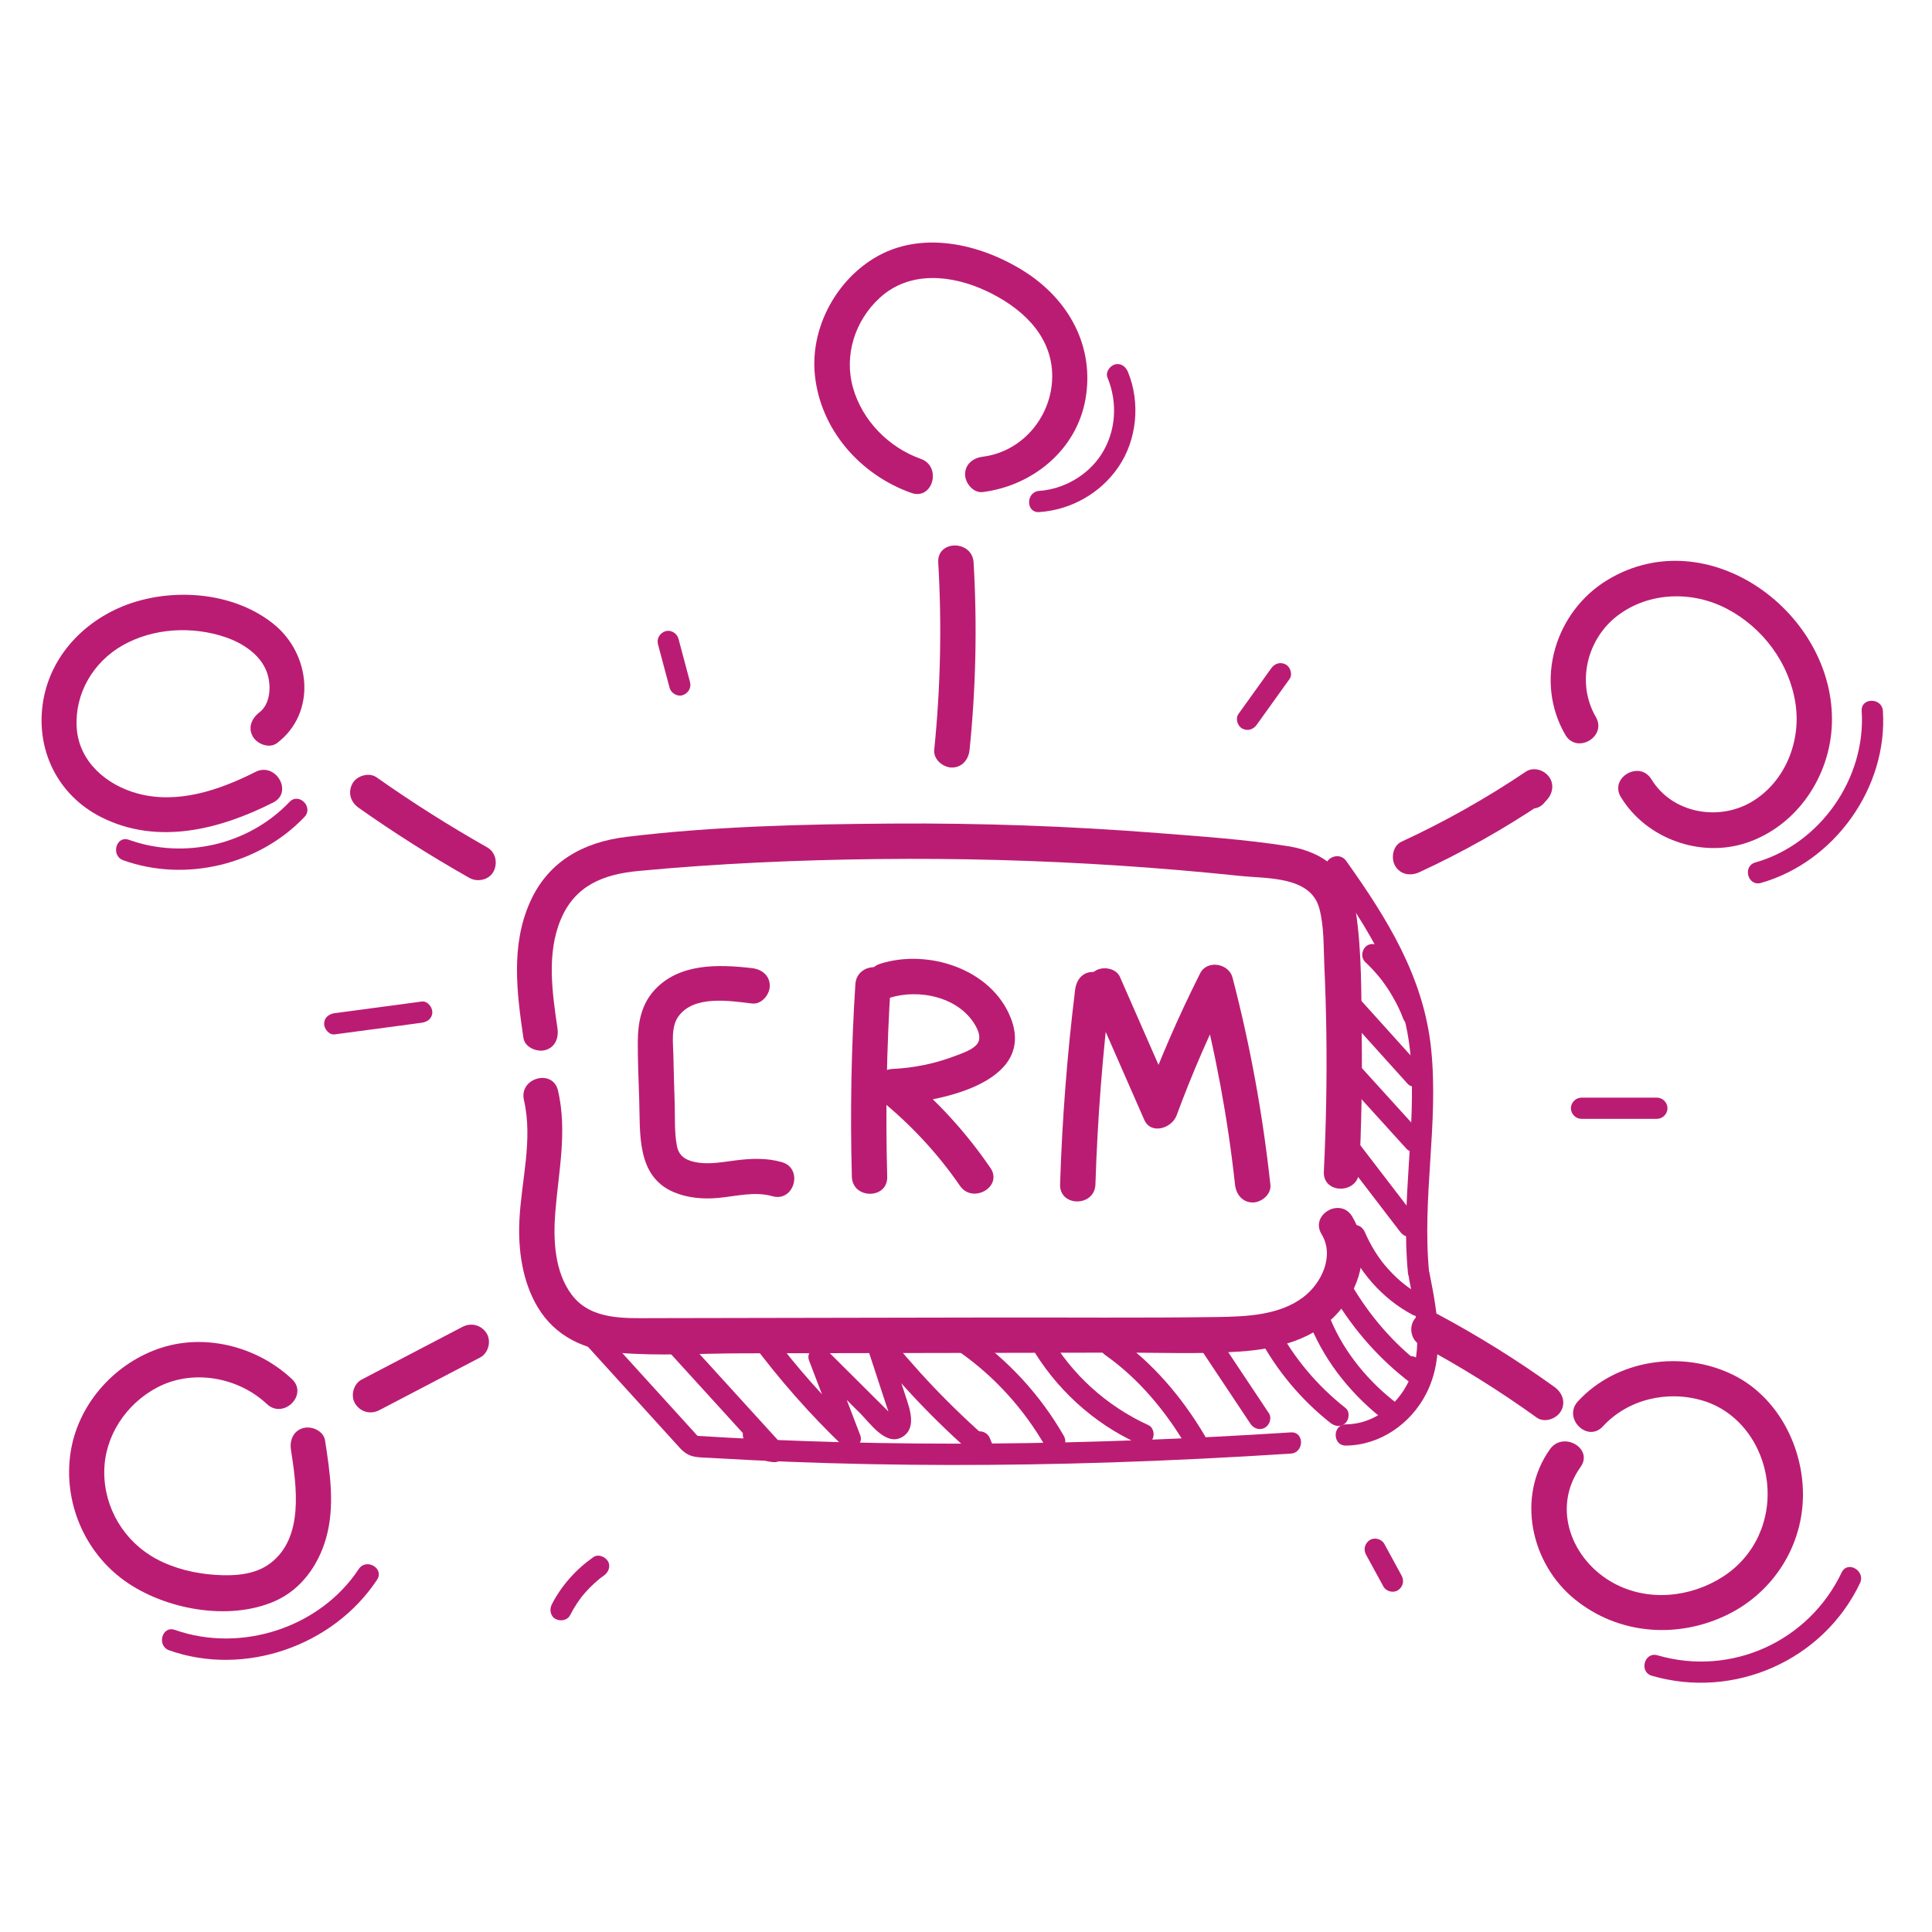 <?xml version="1.0" encoding="UTF-8" standalone="no"?>
<!-- Created with Inkscape (http://www.inkscape.org/) -->
<svg xmlns:inkscape="http://www.inkscape.org/namespaces/inkscape" xmlns:sodipodi="http://sodipodi.sourceforge.net/DTD/sodipodi-0.dtd" xmlns="http://www.w3.org/2000/svg" xmlns:svg="http://www.w3.org/2000/svg" version="1.1" id="svg2" width="240" height="240" viewBox="0 0 240 240" sodipodi:docname="iconset1-bb1c73-28.eps">
  <defs id="defs6"></defs>
  <g id="g8" inkscape:groupmode="layer" inkscape:label="ink_ext_XXXXXX" transform="matrix(1.333,0,0,-1.333,0,240)">
    <g id="g10" transform="scale(0.1)">
      <path d="m 519.516,842.086 c -4.836,33.172 -10.332,69.84 3.179,101.777 13.317,31.485 39.766,41.848 72.004,44.899 74.285,7.027 149.071,10.289 223.668,11.133 74.844,0.845 149.723,-1.188 224.413,-6.094 37.75,-2.485 75.46,-5.699 113.09,-9.649 24.72,-2.597 65.36,-0.058 73.54,-29.996 4.6,-16.847 3.93,-35.41 4.72,-52.754 0.98,-21.41 1.61,-42.836 1.91,-64.261 0.58,-42.86 -0.25,-85.731 -2.34,-128.539 -1.04,-21.204 31.91,-21.141 32.94,0 2.05,41.988 2.89,84.027 2.37,126.066 -0.48,38.742 0.22,79.012 -5.65,117.391 -5.32,34.828 -29.01,54.421 -62.88,59.791 -39.85,6.31 -80.59,9.08 -120.79,12.23 -82.815,6.5 -165.913,9.46 -248.987,8.87 -82.039,-0.58 -165.437,-2.51 -246.957,-12.4 -39.922,-4.85 -72.738,-22.667 -89.707,-60.527 -18.117,-40.421 -12.476,-84.257 -6.293,-126.695 1.297,-8.867 12.434,-13.566 20.266,-11.504 9.472,2.496 12.781,11.5 11.504,20.262 v 0" style="fill:#bb1c73;fill-opacity:1;fill-rule:nonzero;stroke:none" id="path12"></path>
      <path d="m 488.25,775.352 c 8.594,-37.262 -2.457,-74.961 -4.23,-112.352 -1.293,-27.262 2.773,-56.699 16.933,-80.5 16.473,-27.68 43.86,-40.051 75.121,-42.699 37.735,-3.199 76.625,-0.602 114.465,-0.531 77.602,0.14 155.199,0.289 232.801,0.429 39.625,0.082 79.25,0.153 118.87,0.231 37.44,0.07 75.31,-1.5 112.69,0.961 34.85,2.3 71.69,11.07 94.69,39.437 19.76,24.391 27.43,58.582 10.44,86.582 -10.98,18.102 -39.48,1.57 -28.44,-16.621 12.17,-20.07 0.2,-45.57 -17.08,-58.711 -22.36,-17.027 -53.67,-18.109 -80.55,-18.476 -69.36,-0.981 -138.78,-0.321 -208.144,-0.454 -70.171,-0.128 -140.339,-0.257 -210.511,-0.386 -35.496,-0.071 -70.996,-0.141 -106.492,-0.203 -26.579,-0.047 -58.008,-1.977 -75.883,21.64 -16.282,21.52 -17.492,51.641 -15.414,77.41 3.07,38.071 11.265,75 2.5,113 -4.762,20.649 -36.536,11.911 -31.766,-8.757 v 0" style="fill:#bb1c73;fill-opacity:1;fill-rule:nonzero;stroke:none" id="path14"></path>
      <path d="m 874.355,1276.26 c 3.411,-58.22 2.157,-116.58 -3.746,-174.61 -0.898,-8.86 8.215,-16.47 16.473,-16.47 9.656,0 15.566,7.58 16.473,16.47 5.902,58.03 7.152,116.39 3.746,174.61 -1.235,21.07 -34.188,21.21 -32.946,0 v 0" style="fill:#bb1c73;fill-opacity:1;fill-rule:nonzero;stroke:none" id="path16"></path>
      <path d="m 334.301,1047.6 c 33.258,-23.45 67.656,-45.22 103.078,-65.252 7.5,-4.243 18.34,-2.032 22.535,5.91 4.121,7.805 2.102,18.012 -5.91,22.542 -35.418,20.02 -69.816,41.8 -103.074,65.24 -7.067,4.98 -18.625,1.5 -22.539,-5.9 -4.465,-8.46 -1.629,-17.23 5.91,-22.54 v 0" style="fill:#bb1c73;fill-opacity:1;fill-rule:nonzero;stroke:none" id="path18"></path>
      <path d="m 353.582,486.34 c 31.313,16.371 62.625,32.73 93.938,49.101 7.652,4 10.574,15.297 5.91,22.539 -5.02,7.79 -14.356,10.18 -22.535,5.911 -31.317,-16.371 -62.629,-32.743 -93.942,-49.11 -7.648,-3.992 -10.57,-15.301 -5.906,-22.531 5.019,-7.789 14.351,-10.191 22.535,-5.91 v 0" style="fill:#bb1c73;fill-opacity:1;fill-rule:nonzero;stroke:none" id="path20"></path>
      <path d="m 1322.7,987.613 c 40.29,18.627 79.02,40.437 115.84,65.227 -6.65,8.63 -13.31,17.25 -19.96,25.87 -1.13,-1.27 -2.25,-2.54 -3.38,-3.81 -5.89,-6.66 -6.56,-16.74 0,-23.3 6.01,-6 17.38,-6.69 23.3,0 1.12,1.28 2.25,2.55 3.38,3.82 5.41,6.12 6.57,14.99 1.28,21.63 -4.82,6.05 -14.32,8.9 -21.25,4.24 -36.82,-24.79 -75.55,-46.6 -115.84,-65.23 -8.08,-3.73 -10.09,-15.38 -5.91,-22.537 4.85,-8.285 14.43,-9.656 22.54,-5.91 v 0" style="fill:#bb1c73;fill-opacity:1;fill-rule:nonzero;stroke:none" id="path22"></path>
      <path d="m 1323.25,547.262 c 37.74,-20.192 74.09,-42.864 108.82,-67.864 7.23,-5.199 18.35,-1.25 22.54,5.911 4.85,8.3 1.33,17.32 -5.91,22.543 -34.74,25 -71.08,47.66 -108.82,67.847 -7.84,4.199 -17.93,1.973 -22.54,-5.91 -4.37,-7.469 -1.96,-18.32 5.91,-22.527 v 0" style="fill:#bb1c73;fill-opacity:1;fill-rule:nonzero;stroke:none" id="path24"></path>
      <path d="m 238.02,1081.08 c -33.254,-16.88 -72.278,-30.22 -109.645,-20.15 -29.215,7.86 -55.059,29.86 -56.914,61.71 -1.844,31.67 15.453,60.83 42.73,76.35 28.809,16.38 65.446,18.21 96.504,7.45 15.516,-5.37 31.75,-15.9 37.793,-31.87 4.457,-11.78 4.145,-29.73 -6.886,-38.13 -7.067,-5.38 -10.786,-14.19 -5.907,-22.53 4.071,-6.96 15.414,-11.34 22.535,-5.91 37.149,28.27 31.442,83.01 -3.269,110.94 -35.02,28.18 -86.902,33.49 -129.094,20.58 -42.648,-13.04 -77.961,-47.04 -85.57,-92.02 -7.609,-45.03 13,-87.91 54.176,-108.64 52.367,-26.36 110.527,-11.42 160.175,13.77 18.911,9.6 2.254,38.03 -16.628,28.45 v 0" style="fill:#bb1c73;fill-opacity:1;fill-rule:nonzero;stroke:none" id="path26"></path>
      <path d="M 272.051,515.281 C 239.137,546.141 189.344,558.75 146.313,543.09 104.777,527.98 72.176,490.48 65.695,446.352 59.016,400.828 78.543,354.359 115.902,327.469 c 37.434,-26.949 97.645,-38.117 140.645,-18.949 24.117,10.75 40.082,33.25 47.234,58.171 8.59,29.95 3.778,61.297 -0.867,91.45 -1.355,8.8 -12.398,13.668 -20.262,11.507 -9.394,-2.589 -12.863,-11.437 -11.504,-20.269 5.207,-33.82 12.407,-81.848 -19.324,-105.82 -14.347,-10.84 -33.758,-11.879 -51,-10.758 -18.816,1.23 -38.101,5.75 -54.797,14.679 -30.172,16.149 -49.238,47.54 -48.867,81.942 0.355,32.887 20.473,62.789 49.246,77.988 33.074,17.469 75.485,9.77 102.348,-15.422 15.457,-14.488 38.801,8.75 23.297,23.293 v 0" style="fill:#bb1c73;fill-opacity:1;fill-rule:nonzero;stroke:none" id="path28"></path>
      <path d="m 858.063,1372.85 c -29.762,10.53 -54.504,35.65 -63.122,66.21 -8.601,30.49 1.852,62.87 25.133,84.05 27.739,25.24 66.696,21.24 98.625,6.41 31.387,-14.58 60.281,-39.52 61.805,-76.52 1.566,-38.11 -26.07,-73.29 -64.66,-78.16 -8.824,-1.11 -16.473,-6.77 -16.473,-16.47 0,-8.03 7.582,-17.6 16.473,-16.47 46.496,5.87 87.436,39.18 95.736,86.71 8.64,49.39 -15.959,93.07 -57.318,119.12 -40.836,25.72 -96.446,38.62 -139.946,11.96 -36.316,-22.25 -59.246,-65.95 -54.941,-108.58 5.164,-51.12 42.25,-93.16 89.93,-110.02 20.027,-7.08 28.644,24.73 8.758,31.76 v 0" style="fill:#bb1c73;fill-opacity:1;fill-rule:nonzero;stroke:none" id="path30"></path>
      <path d="m 1487.17,1132.31 c -18.36,31.62 -8.41,72.78 20.44,94.57 29.36,22.17 69.63,23.03 101.65,6.28 33.52,-17.55 58.21,-50.57 63.96,-88.2 5.35,-34.96 -9.21,-72.39 -39.92,-91.21 -31.04,-19.03 -74.84,-11.47 -94.31,20.45 -11.03,18.07 -39.53,1.54 -28.45,-16.63 23.67,-38.8 74.31,-57.04 117.49,-42.39 46.75,15.86 77.46,61.89 79.12,110.5 3.52,103.1 -115.17,190.95 -208.95,134.41 -48.93,-29.5 -68.69,-94.11 -39.47,-144.41 10.64,-18.32 39.12,-1.75 28.44,16.63 v 0" style="fill:#bb1c73;fill-opacity:1;fill-rule:nonzero;stroke:none" id="path32"></path>
      <path d="m 1493.75,471.199 c 23.48,25.5 60.51,33.91 93.39,23.903 33.46,-10.18 55.54,-41.364 59.48,-75.454 4.07,-35.199 -10.96,-69.187 -40.93,-88.488 -30.28,-19.5 -69.86,-23.558 -102,-6.019 -38.9,21.23 -58.14,69.859 -30.75,108.199 12.34,17.281 -16.22,33.75 -28.45,16.629 -31.72,-44.418 -17.9,-106.789 23.19,-140.02 39.66,-32.078 92.91,-36.801 138.88,-15.808 43.67,19.941 72.44,62.519 73.61,110.578 1.12,46.062 -23,93.883 -65.26,114.57 -47.27,23.133 -108.3,14.473 -144.45,-24.789 -14.34,-15.578 8.9,-38.941 23.29,-23.301 v 0" style="fill:#bb1c73;fill-opacity:1;fill-rule:nonzero;stroke:none" id="path34"></path>
      <path d="m 700.895,898.227 c -31.36,3.621 -68.184,4.828 -91.344,-20.832 -11.875,-13.153 -15.074,-30.098 -15.172,-47.309 -0.098,-17.867 0.691,-35.785 1.293,-53.645 1.07,-31.851 -2.887,-71.953 32.07,-86.902 13,-5.551 27.535,-6.738 41.516,-5.449 16.738,1.539 33.965,6.32 50.555,1.601 20.429,-5.8 29.152,25.981 8.757,31.77 -14.211,4.039 -28.476,3.461 -42.972,1.617 -11.512,-1.457 -23.516,-3.789 -35.137,-2.047 -9.531,1.418 -17.465,4.918 -19.535,15.02 -2.676,13.031 -1.731,27.59 -2.192,40.859 -0.511,14.692 -0.914,29.375 -1.211,44.063 -0.23,11.406 -2.425,26.441 4.719,36.312 14.555,20.102 47.942,14.387 68.653,11.996 8.851,-1.019 16.472,8.305 16.472,16.473 0,9.754 -7.597,15.445 -16.472,16.473 v 0" style="fill:#bb1c73;fill-opacity:1;fill-rule:nonzero;stroke:none" id="path36"></path>
      <path d="m 826.805,703.852 c -1.653,59.839 -0.559,119.707 3.281,179.445 1.359,21.172 -31.59,21.086 -32.945,0 -3.84,-59.738 -4.934,-119.606 -3.282,-179.445 0.582,-21.153 33.532,-21.243 32.946,0 v 0" style="fill:#bb1c73;fill-opacity:1;fill-rule:nonzero;stroke:none" id="path38"></path>
      <path d="m 829.016,870.535 c 27.687,8.824 65.644,0.676 80.492,-26.711 2.695,-4.976 4.906,-11.34 1.086,-16.297 -4.172,-5.422 -13.449,-8.422 -19.586,-10.793 -19.16,-7.398 -39.219,-11.578 -59.723,-12.441 -12.918,-0.543 -23.457,-18.512 -11.648,-28.121 28.633,-23.281 53.98,-50.242 74.871,-80.692 11.918,-17.371 40.48,-0.91 28.445,16.629 -22.492,32.782 -49.164,62.262 -80.019,87.36 -3.883,-9.367 -7.766,-18.75 -11.649,-28.117 41.11,1.726 134.512,18.968 110.742,80.183 -17.867,46.024 -77.304,64.938 -121.769,50.77 -20.125,-6.414 -11.528,-38.231 8.758,-31.77 v 0" style="fill:#bb1c73;fill-opacity:1;fill-rule:nonzero;stroke:none" id="path40"></path>
      <path d="m 1020.84,696.73 c 1.93,60.68 6.61,121.219 14.04,181.473 1.09,8.844 -8.35,16.473 -16.47,16.473 -9.81,0 -15.38,-7.602 -16.47,-16.473 -7.428,-60.254 -12.116,-120.793 -14.042,-181.473 -0.675,-21.21 32.272,-21.191 32.942,0 v 0" style="fill:#bb1c73;fill-opacity:1;fill-rule:nonzero;stroke:none" id="path42"></path>
      <path d="m 1015.23,873.434 c 17.03,-38.84 34.07,-77.672 51.1,-116.512 6.27,-14.301 25.77,-7.813 30.1,3.93 14.63,39.609 31.47,78.269 50.48,115.972 -10.04,1.313 -20.07,2.621 -30.11,3.934 15.85,-60.567 27.39,-122.188 34.15,-184.426 0.97,-8.844 6.89,-16.473 16.48,-16.473 8.16,0 17.44,7.571 16.47,16.473 -7.08,65.188 -18.73,129.742 -35.33,193.184 -3.44,13.148 -23.63,16.769 -30.11,3.933 -20.27,-40.215 -38.2,-81.586 -53.79,-123.84 10.03,1.313 20.07,2.621 30.1,3.942 -17.03,38.836 -34.06,77.672 -51.09,116.512 -3.58,8.148 -15.5,10.031 -22.54,5.91 -8.41,-4.918 -9.5,-14.36 -5.91,-22.539 v 0" style="fill:#bb1c73;fill-opacity:1;fill-rule:nonzero;stroke:none" id="path44"></path>
      <path d="m 508.492,588.789 c 33.317,-36.68 66.637,-73.367 99.953,-110.051 8.328,-9.168 16.657,-18.34 24.989,-27.508 8.91,-9.808 16.207,-8.679 29.152,-9.449 24.523,-1.449 49.059,-2.652 73.605,-3.609 99.266,-3.871 198.664,-3.793 297.949,-0.602 56.3,1.809 112.56,4.641 168.77,8.25 12.64,0.821 12.73,20.59 0,19.77 -185.59,-11.918 -371.812,-14.75 -557.492,-2.988 2.332,-0.961 4.66,-1.93 6.988,-2.891 -43.312,47.68 -86.625,95.371 -129.933,143.051 -8.575,9.437 -22.52,-4.571 -13.981,-13.973 v 0" style="fill:#bb1c73;fill-opacity:1;fill-rule:nonzero;stroke:none" id="path46"></path>
      <path d="m 1237.39,988.242 c 37.92,-53.25 72.23,-107.277 77.32,-174.152 5.08,-66.781 -9.28,-133.399 -2.59,-200.18 1.26,-12.539 21.04,-12.672 19.77,0 -7,69.801 9.04,139.602 1.77,209.336 -6.98,66.852 -41.06,121.395 -79.2,174.973 -7.31,10.281 -24.46,0.418 -17.07,-9.977 v 0" style="fill:#bb1c73;fill-opacity:1;fill-rule:nonzero;stroke:none" id="path48"></path>
      <path d="m 616.938,547.711 c 32.457,-35.66 64.917,-71.32 97.375,-106.981 2.332,5.629 4.66,11.25 6.988,16.879 -5.215,0.243 -8.746,4.051 -9.781,8.961 -2.622,12.442 -21.68,7.18 -19.063,-5.25 2.883,-13.679 15.223,-22.84 28.844,-23.48 9,-0.418 12.449,10.871 6.992,16.871 -32.461,35.66 -64.918,71.32 -97.379,106.969 -8.582,9.429 -22.527,-4.578 -13.976,-13.969 v 0" style="fill:#bb1c73;fill-opacity:1;fill-rule:nonzero;stroke:none" id="path50"></path>
      <path d="m 700.641,549.219 c 25.558,-34.231 53.679,-66.297 84.507,-95.879 6.618,-6.352 20.227,-0.09 16.52,9.609 -9.551,24.981 -19.102,49.961 -28.652,74.942 -5.508,-3.2 -11.012,-6.411 -16.52,-9.61 15.098,-15.031 30.192,-30.062 45.285,-45.09 9.106,-9.062 24.047,-31.089 39.293,-21.742 13.492,8.27 6.614,26.461 2.844,37.973 -6.547,19.976 -13.09,39.957 -19.637,59.937 -5.504,-3.211 -11.011,-6.41 -16.515,-9.621 30.25,-38.578 64.047,-74.117 101.07,-106.269 6.617,-5.739 20.59,-0.367 16.516,9.621 -0.942,2.32 -1.887,4.64 -2.832,6.949 -4.735,11.633 -23.864,6.543 -19.059,-5.25 0.941,-2.32 1.887,-4.641 2.832,-6.949 5.508,3.199 11.012,6.41 16.52,9.609 -37.024,32.153 -70.821,67.68 -101.071,106.27 -6.176,7.871 -19.449,-0.668 -16.519,-9.617 4.5,-13.731 9,-27.473 13.5,-41.211 2.453,-7.493 4.906,-14.981 7.363,-22.469 0.922,-2.832 2.195,-5.703 2.754,-8.613 0.41,-2.118 -0.66,-7.68 2.137,-3.387 2.367,3.637 -1.028,4.617 -3.895,7.476 -2.832,2.821 -5.66,5.641 -8.492,8.454 -5.188,5.168 -10.379,10.339 -15.567,15.5 -10.851,10.796 -21.699,21.597 -32.55,32.398 -6.567,6.539 -20.184,-0.02 -16.52,-9.609 9.551,-24.981 19.102,-49.961 28.652,-74.942 5.508,3.199 11.012,6.41 16.52,9.61 -29.582,28.39 -56.883,59.031 -81.418,91.89 -7.523,10.071 -24.691,0.231 -17.066,-9.98 v 0" style="fill:#bb1c73;fill-opacity:1;fill-rule:nonzero;stroke:none" id="path52"></path>
      <path d="m 893.727,540.859 c 33.043,-23.089 60.55,-53.519 80.566,-88.48 6.32,-11.027 23.406,-1.09 17.066,9.98 -21.746,37.973 -51.808,70.52 -87.656,95.563 -4.379,3.058 -10.984,0.797 -13.523,-3.543 -2.883,-4.93 -0.84,-10.457 3.547,-13.52 v 0" style="fill:#bb1c73;fill-opacity:1;fill-rule:nonzero;stroke:none" id="path54"></path>
      <path d="m 960.34,546.699 c 22.871,-39.828 58.14,-72.32 99.93,-91.449 4.85,-2.219 10.64,-1.379 13.52,3.551 2.49,4.25 1.33,11.289 -3.55,13.519 -38.93,17.821 -71.498,47.2 -92.834,84.352 -6.336,11.027 -23.422,1.09 -17.066,-9.973 v 0" style="fill:#bb1c73;fill-opacity:1;fill-rule:nonzero;stroke:none" id="path56"></path>
      <path d="m 1029.83,537.762 c 31.39,-22.114 56.4,-52.293 75.83,-85.172 6.47,-10.949 23.57,-1.008 17.07,9.969 -21.23,35.921 -48.7,68.152 -82.92,92.261 -4.37,3.078 -10.99,0.789 -13.52,-3.539 -2.89,-4.941 -0.83,-10.441 3.54,-13.519 v 0" style="fill:#bb1c73;fill-opacity:1;fill-rule:nonzero;stroke:none" id="path58"></path>
      <path d="m 1115.52,548.41 c 16.61,-24.949 33.23,-49.898 49.84,-74.851 2.95,-4.438 8.72,-6.348 13.52,-3.547 4.41,2.578 6.52,9.058 3.55,13.527 -16.62,24.949 -33.23,49.902 -49.84,74.852 -2.96,4.437 -8.73,6.347 -13.52,3.539 -4.41,-2.571 -6.52,-9.059 -3.55,-13.52 v 0" style="fill:#bb1c73;fill-opacity:1;fill-rule:nonzero;stroke:none" id="path60"></path>
      <path d="m 1173.08,554.422 c 16.47,-30.902 39.34,-58.402 66.85,-80.07 4.19,-3.301 9.89,-4.09 13.98,0 3.43,3.429 4.22,10.66 0,13.976 -26.33,20.731 -48,46.481 -63.76,76.063 -5.98,11.23 -23.05,1.257 -17.07,-9.969 v 0" style="fill:#bb1c73;fill-opacity:1;fill-rule:nonzero;stroke:none" id="path62"></path>
      <path d="m 1253.15,646.391 c 12.44,-30.161 34.37,-55.911 63.37,-71.282 4.72,-2.5 10.75,-1.187 13.53,3.551 2.61,4.469 1.18,11.012 -3.55,13.52 -13.08,6.929 -22.56,14.332 -32.6,25.39 -1.13,1.239 -2.23,2.512 -3.31,3.801 -0.65,0.77 -1.29,1.559 -1.93,2.34 -0.98,1.199 -0.07,0.07 -0.62,0.801 -2.15,2.82 -4.17,5.738 -6.08,8.726 -2,3.141 -3.87,6.371 -5.6,9.672 -0.78,1.5 -1.54,3.02 -2.27,4.559 -0.43,0.922 -0.85,1.851 -1.28,2.781 -0.81,1.77 0.21,-0.578 -0.6,1.391 -2.03,4.929 -6.56,8.441 -12.16,6.898 -4.66,-1.277 -8.95,-7.187 -6.9,-12.148 v 0" style="fill:#bb1c73;fill-opacity:1;fill-rule:nonzero;stroke:none" id="path64"></path>
      <path d="m 1247.61,727.141 c 19.09,-24.903 38.19,-49.809 57.28,-74.711 5.26,-6.86 14.97,-6.11 18.07,2.359 1.13,3.121 2.27,6.231 3.41,9.352 1.84,5.007 -2.05,10.82 -6.9,12.148 -5.51,1.52 -10.32,-1.867 -12.16,-6.898 -1.14,-3.11 -2.28,-6.231 -3.41,-9.34 6.02,0.777 12.04,1.57 18.06,2.359 -19.1,24.899 -38.19,49.801 -57.28,74.711 -3.25,4.219 -8.51,6.481 -13.53,3.539 -4.16,-2.43 -6.81,-9.262 -3.54,-13.519 v 0" style="fill:#bb1c73;fill-opacity:1;fill-rule:nonzero;stroke:none" id="path66"></path>
      <path d="m 1255.81,790.41 c 18.33,-20.199 36.65,-40.398 54.98,-60.601 3.48,-3.84 10.48,-3.797 13.98,0 3.76,4.101 3.71,9.882 0,13.98 -18.33,20.199 -36.66,40.402 -54.98,60.602 -3.49,3.839 -10.49,3.804 -13.98,0 -3.77,-4.106 -3.72,-9.879 0,-13.981 v 0" style="fill:#bb1c73;fill-opacity:1;fill-rule:nonzero;stroke:none" id="path68"></path>
      <path d="m 1251.96,856.813 c 19.92,-22.102 39.84,-44.204 59.76,-66.301 3.58,-3.973 10.34,-3.641 13.98,0 3.94,3.937 3.58,9.996 0,13.972 -19.92,22.102 -39.84,44.204 -59.77,66.305 -3.57,3.965 -10.34,3.637 -13.97,0 -3.95,-3.945 -3.59,-10 0,-13.976 v 0" style="fill:#bb1c73;fill-opacity:1;fill-rule:nonzero;stroke:none" id="path70"></path>
      <path d="m 1272.31,903.891 c 4.05,-3.832 7.9,-7.86 11.51,-12.11 0.92,-1.093 1.84,-2.199 2.73,-3.316 0.4,-0.496 0.8,-0.996 1.19,-1.5 -0.64,0.828 -0.15,0.187 0.19,-0.277 1.71,-2.301 3.38,-4.633 4.96,-7.02 3,-4.508 5.75,-9.18 8.25,-13.984 1.32,-2.539 2.57,-5.121 3.74,-7.739 0.26,-0.582 0.51,-1.164 0.77,-1.746 -0.42,0.961 -0.12,0.301 0.11,-0.281 0.61,-1.477 1.18,-2.957 1.74,-4.449 1.82,-4.824 6.76,-8.649 12.16,-6.903 4.72,1.528 8.86,6.977 6.91,12.157 -8.72,23.14 -22.29,44.125 -40.29,61.144 -3.75,3.559 -10.29,4.012 -13.97,0 -3.54,-3.851 -4.01,-10.179 0,-13.976 v 0" style="fill:#bb1c73;fill-opacity:1;fill-rule:nonzero;stroke:none" id="path72"></path>
      <path d="m 1221.12,565.09 c 15.16,-36.149 40.05,-66.219 71.12,-89.899 4.25,-3.242 11.06,-0.671 13.53,3.539 2.97,5.09 0.71,10.282 -3.55,13.532 -26.52,20.199 -49.08,47.199 -62.04,78.09 -2.07,4.91 -6.54,8.437 -12.16,6.898 -4.64,-1.281 -8.98,-7.199 -6.9,-12.16 v 0" style="fill:#bb1c73;fill-opacity:1;fill-rule:nonzero;stroke:none" id="path74"></path>
      <path d="m 1242.78,592.512 c 18.58,-31.391 42.82,-58.864 71.88,-80.903 3.87,-2.937 10.1,-1 12.75,2.539 3.14,4.223 2.41,9.043 -0.78,12.981 -1.79,2.23 -3.59,4.449 -5.39,6.68 -3.35,4.152 -10.48,3.492 -13.97,0 -4.11,-4.11 -3.37,-9.809 0,-13.977 1.79,-2.223 3.59,-4.453 5.39,-6.684 3.99,5.18 7.98,10.352 11.97,15.532 -26.26,19.922 -48.04,45.511 -64.78,73.808 -6.48,10.934 -23.57,1 -17.07,-9.976 v 0" style="fill:#bb1c73;fill-opacity:1;fill-rule:nonzero;stroke:none" id="path76"></path>
      <path d="m 1313.22,608.129 c 6.02,-30.188 13.61,-65.328 -0.24,-94.559 -10.82,-22.84 -32.83,-40.281 -58.71,-40.511 -12.71,-0.11 -12.74,-19.879 0,-19.758 31.9,0.281 60.57,20.398 74.88,48.48 17.75,34.828 10.42,75.039 3.13,111.598 -2.49,12.473 -21.54,7.191 -19.06,-5.25 v 0" style="fill:#bb1c73;fill-opacity:1;fill-rule:nonzero;stroke:none" id="path78"></path>
      <path d="m 114.879,998.754 c 58.043,-20.793 126.394,-4.258 168.84,40.346 8.765,9.21 -5.188,23.21 -13.977,13.97 -37.953,-39.88 -97.863,-53.793 -149.609,-35.25 -11.996,4.29 -17.16,-14.8 -5.254,-19.066 v 0" style="fill:#bb1c73;fill-opacity:1;fill-rule:nonzero;stroke:none" id="path80"></path>
      <path d="m 157.703,262.48 c 70.18,-24.761 152.813,3.981 193.672,65.77 7.039,10.641 -10.074,20.551 -17.066,9.98 -36.219,-54.781 -109.743,-78.429 -171.348,-56.691 -12.02,4.242 -17.191,-14.848 -5.258,-19.059 v 0" style="fill:#bb1c73;fill-opacity:1;fill-rule:nonzero;stroke:none" id="path82"></path>
      <path d="m 1539.39,238.789 c 76.58,-22.277 159.56,14.191 193.96,86.301 5.45,11.43 -11.59,21.469 -17.07,9.98 -30.69,-64.351 -102.93,-97.211 -171.64,-77.218 -12.24,3.558 -17.46,-15.512 -5.25,-19.063 v 0" style="fill:#bb1c73;fill-opacity:1;fill-rule:nonzero;stroke:none" id="path84"></path>
      <path d="m 1734.92,1137.89 c 4.06,-62.66 -38.51,-123.95 -99.09,-141.179 -12.22,-3.477 -7.02,-22.555 5.25,-19.063 68.57,19.504 118.22,88.902 113.61,160.242 -0.82,12.63 -20.59,12.72 -19.77,0 v 0" style="fill:#bb1c73;fill-opacity:1;fill-rule:nonzero;stroke:none" id="path86"></path>
      <path d="m 1032.06,1448.66 c 9.69,-23.51 8.09,-50.4 -5.85,-71.91 -12.53,-19.34 -34.788,-32.12 -57.694,-33.75 -12.618,-0.9 -12.715,-20.67 0,-19.77 29.664,2.12 56.974,17.43 73.784,42.07 17.4,25.5 20.54,60.2 8.82,88.61 -2.03,4.93 -6.56,8.44 -12.16,6.91 -4.66,-1.29 -8.95,-7.2 -6.9,-12.16 v 0" style="fill:#bb1c73;fill-opacity:1;fill-rule:nonzero;stroke:none" id="path88"></path>
      <path d="m 613.18,1200.05 c 3.601,-13.51 7.207,-27.02 10.808,-40.53 1.332,-5 7.11,-8.54 12.157,-6.91 5.132,1.66 8.332,6.81 6.906,12.16 -3.606,13.51 -7.207,27.02 -10.809,40.53 -1.332,5 -7.105,8.54 -12.156,6.9 -5.133,-1.66 -8.332,-6.8 -6.906,-12.15 v 0" style="fill:#bb1c73;fill-opacity:1;fill-rule:nonzero;stroke:none" id="path90"></path>
      <path d="m 311.941,836.5 c 27.016,3.613 54.036,7.227 81.051,10.84 5.289,0.711 9.887,4.039 9.887,9.887 0,4.789 -4.555,10.593 -9.887,9.882 -27.015,-3.617 -54.035,-7.23 -81.051,-10.843 -5.289,-0.707 -9.882,-4.039 -9.882,-9.883 0,-4.793 4.554,-10.598 9.882,-9.883 v 0" style="fill:#bb1c73;fill-opacity:1;fill-rule:nonzero;stroke:none" id="path92"></path>
      <path d="m 1171.17,1125.06 c 10.19,14.21 20.38,28.42 30.57,42.63 3.02,4.21 0.87,11.19 -3.55,13.52 -5.1,2.7 -10.29,0.95 -13.52,-3.55 -10.19,-14.2 -20.38,-28.41 -30.57,-42.62 -3.02,-4.22 -0.87,-11.19 3.55,-13.52 5.1,-2.7 10.29,-0.95 13.52,3.54 v 0" style="fill:#bb1c73;fill-opacity:1;fill-rule:nonzero;stroke:none" id="path94"></path>
      <path d="m 1473.82,757.781 c 23.42,0 46.83,0 70.25,0 5.34,0 9.88,4.539 9.88,9.879 0,5.36 -4.52,9.891 -9.88,9.891 -23.42,0 -46.83,0 -70.25,0 -5.34,0 -9.88,-4.551 -9.88,-9.891 0,-5.359 4.52,-9.879 9.88,-9.879 v 0" style="fill:#bb1c73;fill-opacity:1;fill-rule:nonzero;stroke:none" id="path96"></path>
      <path d="m 552.879,349.289 c -16.176,-11.41 -29.649,-26.398 -38.672,-44.07 -2.348,-4.598 -1.355,-10.938 3.543,-13.528 4.516,-2.382 11.016,-1.371 13.523,3.547 2.028,3.973 4.274,7.832 6.758,11.532 1.184,1.761 2.434,3.468 3.692,5.171 0.722,0.989 -1.262,-1.562 -0.114,-0.152 0.348,0.441 0.696,0.883 1.047,1.313 0.703,0.859 1.422,1.707 2.153,2.558 2.843,3.281 5.882,6.399 9.093,9.328 1.649,1.5 3.34,2.961 5.075,4.364 0.339,0.269 0.746,0.519 1.046,0.828 -1.582,-1.629 -0.695,-0.532 -0.144,-0.121 0.98,0.742 1.973,1.461 2.973,2.16 4.214,2.98 6.609,8.769 3.546,13.531 -2.699,4.18 -9.003,6.73 -13.519,3.539 v 0" style="fill:#bb1c73;fill-opacity:1;fill-rule:nonzero;stroke:none" id="path98"></path>
      <path d="m 1272.98,351.719 c 5.4,-9.91 10.8,-19.821 16.2,-29.719 2.47,-4.551 9.13,-6.379 13.52,-3.551 4.61,2.973 6.19,8.66 3.55,13.52 -5.4,9.91 -10.8,19.82 -16.2,29.73 -2.48,4.551 -9.13,6.379 -13.53,3.551 -4.61,-2.98 -6.19,-8.66 -3.54,-13.531 v 0" style="fill:#bb1c73;fill-opacity:1;fill-rule:nonzero;stroke:none" id="path100"></path>
    </g>
  </g>
</svg>
